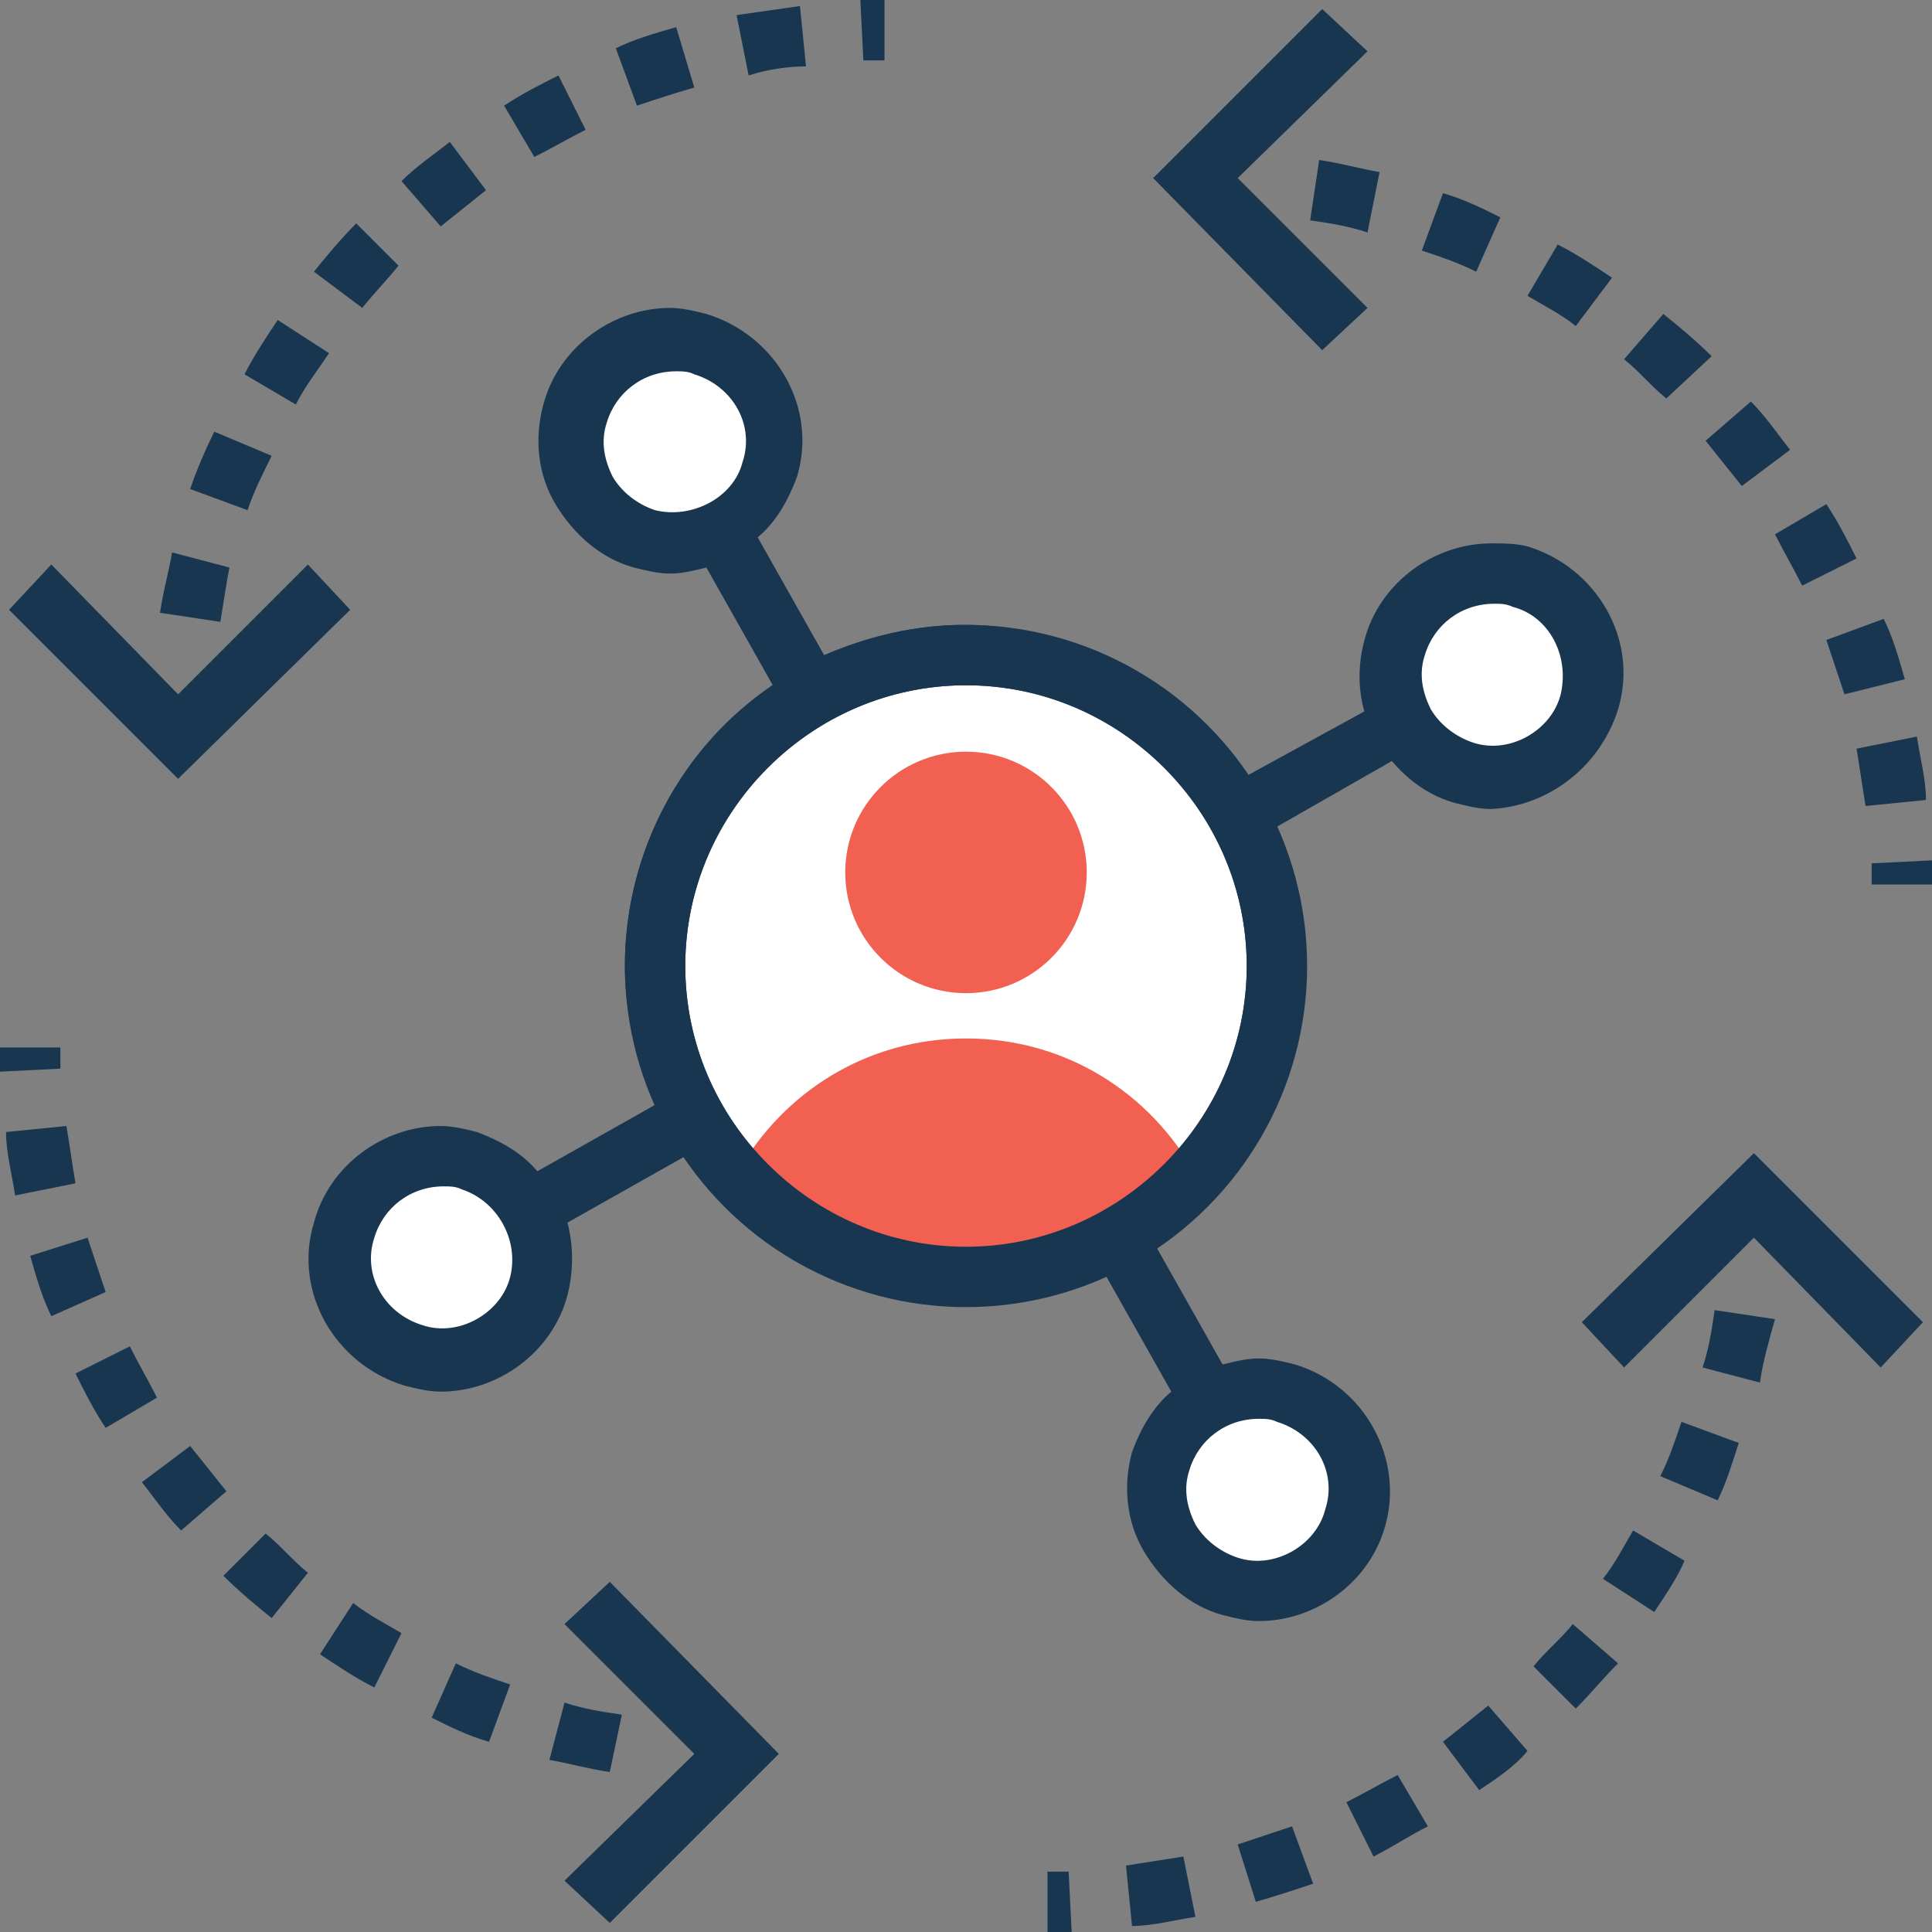 <svg xmlns="http://www.w3.org/2000/svg" viewBox="0 0 64 64" id="interaction"><rect x="0" y="0" width="64" height="64" fill="#808080" stroke="none"/><path fill="#193651" d="M45.9 24.3c0-.1-.1-.2-.1-.3-.2-.2-.3-.4-.3-.6l-4.2 2.3c.3.3.4.8.4 1.2.2.2.3.4.4.6l4.2-2.4c-.3-.1-.4-.4-.4-.8zM64 29.3h-2v-.7l2-.1v.8zm-2.2-2.6c-.1-.6-.2-1.3-.3-1.9l2-.4c.1.7.3 1.4.3 2.1l-2 .2zm-.7-3.7-.6-1.8 1.9-.7c.3.6.5 1.3.7 2l-2 .5zm-1.4-3.6c-.3-.6-.6-1.1-.9-1.7l1.7-1c.4.6.7 1.2 1 1.8l-1.8.9zm-2-3.3-1.2-1.5 1.5-1.3c.5.5.9 1.1 1.3 1.6l-1.6 1.2zm-2.5-2.9c-.5-.4-.9-.9-1.4-1.3l1.3-1.5c.5.4 1.1.9 1.6 1.4l-1.5 1.4zm-3-2.4c-.5-.4-1.1-.7-1.6-1l1-1.7c.6.3 1.2.7 1.8 1.1l-1.2 1.6zM48.9 9c-.6-.3-1.2-.5-1.8-.7l.7-1.9c.7.2 1.3.5 1.9.8L48.9 9zm-3.6-1.3c-.6-.2-1.2-.3-1.9-.4l.3-2c.7.1 1.4.3 2 .4l-.4 2zM20.2 58.7c-.7-.1-1.4-.3-2-.4l.5-1.9c.6.2 1.2.3 1.9.4l-.4 1.9zm-4-1c-.7-.2-1.3-.5-1.9-.8l.8-1.8c.6.3 1.2.5 1.8.7l-.7 1.9zm-3.8-1.8c-.6-.3-1.2-.7-1.8-1.1l1.1-1.7c.5.4 1.1.7 1.6 1l-.9 1.8zM9 53.6c-.5-.4-1.1-.9-1.6-1.4l1.4-1.4c.5.4.9.9 1.4 1.3L9 53.6zm-3-2.9c-.5-.5-.9-1.1-1.3-1.6l1.6-1.2 1.2 1.5L6 50.7zm-2.5-3.4c-.4-.6-.7-1.2-1-1.8l1.8-.9c.3.6.6 1.1.9 1.7l-1.7 1zm-1.8-3.7c-.3-.6-.5-1.3-.7-2l1.9-.6.6 1.8-1.8.8zm-1.2-4c-.1-.7-.3-1.4-.3-2.1l2-.2c.1.6.2 1.3.3 1.9l-2 .4zM0 35.5v-.8h2v.7l-2 .1zM7.3 20.6l-2-.3c.1-.7.3-1.4.4-2l1.9.5c-.1.5-.2 1.2-.3 1.8zm.9-3.7-1.9-.7c.2-.6.5-1.3.8-1.9l1.9.8c-.3.6-.6 1.2-.8 1.8zm1.6-3.5-1.7-1c.3-.6.7-1.2 1.1-1.8l1.7 1.1c-.4.6-.8 1.1-1.1 1.7zm2.2-3.2L10.4 9c.4-.5.9-1.1 1.4-1.6l1.4 1.4c-.4.5-.8.9-1.2 1.4zm2.6-2.7L13.3 6c.5-.5 1.1-.9 1.6-1.3l1.2 1.6-1.5 1.2zm3.1-2.3-1-1.7c.6-.4 1.2-.7 1.8-1l.9 1.8c-.6.3-1.1.6-1.7.9zm3.4-1.7-.7-1.9c.6-.3 1.3-.5 2-.7l.6 2c-.7.2-1.3.4-1.9.6zm3.7-1-.4-2 2.1-.3.2 2c-.6 0-1.3.1-1.9.3zm3.8-.5-.1-2h.8v2h-.7zM34.7 64v-2h.7l.1 2h-.8zm2.8-.2-.2-2c.6-.1 1.3-.2 1.9-.3l.4 2c-.7.1-1.4.3-2.1.3zm4.1-.8-.6-1.9 1.8-.6.7 1.9c-.6.2-1.2.4-1.9.6zm3.9-1.5-.9-1.8c.6-.3 1.1-.6 1.7-.9l1 1.7c-.6.3-1.2.7-1.8 1zm3.5-2.2-1.2-1.6 1.5-1.2 1.3 1.5c-.4.5-1 .9-1.6 1.3zm3.2-2.7-1.4-1.4c.4-.5.9-.9 1.3-1.4l1.5 1.3c-.5.5-.9 1-1.4 1.5zm2.6-3.2-1.7-1.1c.4-.5.7-1.1 1-1.6l1.7 1c-.2.5-.6 1.1-1 1.7zm2.1-3.7-1.9-.8c.3-.6.5-1.2.7-1.8l1.9.7c-.2.6-.4 1.3-.7 1.9zm1.4-3.9-1.9-.5c.2-.6.3-1.2.4-1.9l2 .3c-.2.7-.4 1.4-.5 2.1z"></path><circle cx="41.7" cy="49.4" r="3.4" fill="#FFF"></circle><circle cx="22.3" cy="14.6" r="3.4" fill="#FFF"></circle><circle cx="14.6" cy="41.7" r="3.4" fill="#FFF"></circle><circle cx="49.4" cy="22.3" r="3.4" fill="#FFF"></circle><circle cx="32" cy="32" r="10.3" fill="#FFF" stroke="#193651" stroke-miterlimit="10" stroke-width="2"></circle><circle cx="32" cy="28.9" r="4" fill="#F16051"></circle><path fill="#F16051" d="M32 42.3c3 0 5.7-1.3 7.6-3.4-1.5-2.7-4.3-4.5-7.6-4.5s-6.1 1.8-7.6 4.5c1.9 2.1 4.6 3.4 7.6 3.4z"></path><path fill="#193651" d="M45.3 10.2 41 5.9l4.3-4.2L43.8.3l-5.6 5.6 5.6 5.7zM18.7 53.8l4.3 4.3-4.3 4.2 1.5 1.4 5.6-5.6-5.6-5.7zM10.2 18.7 5.9 23l-4.2-4.3-1.4 1.5 5.6 5.6 5.7-5.6zM58.1 38.2l-5.7 5.6 1.4 1.5 4.3-4.3 4.2 4.3 1.4-1.5zM42.9 45.2c-.4-.1-.8-.2-1.2-.2-.4 0-.8.1-1.2.2l-2.2-3.9c3-2 4.9-5.5 4.9-9.3 0-6.2-5.1-11.3-11.3-11.3-1.6 0-3.2.4-4.6 1l-2.2-3.9c.6-.5 1-1.2 1.3-2 .7-2.3-.7-4.7-3-5.4-.4-.1-.8-.2-1.2-.2-1.9 0-3.7 1.3-4.2 3.2-.3 1.1-.2 2.3.4 3.3.6 1 1.5 1.8 2.6 2.1.4.1.8.2 1.2.2.4 0 .8-.1 1.2-.2l2.2 3.9c-3 2-4.9 5.5-4.9 9.3 0 1.6.4 3.2 1 4.6l-3.9 2.2c-.5-.6-1.2-1-2-1.3-.4-.1-.8-.2-1.2-.2-1.9 0-3.7 1.3-4.2 3.2-.7 2.3.7 4.7 3 5.4.4.1.8.2 1.2.2 1.9 0 3.7-1.3 4.2-3.2.2-.8.2-1.6 0-2.4l3.9-2.2c2 3 5.5 4.9 9.3 4.9 1.6 0 3.2-.4 4.6-1l2.2 3.9c-.6.5-1 1.2-1.3 2-.3 1.1-.2 2.3.4 3.3.6 1 1.5 1.8 2.6 2.1.4.1.8.2 1.2.2 1.9 0 3.7-1.3 4.2-3.2.6-2.2-.7-4.6-3-5.3zM21.7 16.9c-.6-.2-1.1-.6-1.4-1.1-.3-.6-.4-1.2-.2-1.8.3-1 1.2-1.7 2.3-1.7.2 0 .4 0 .6.1 1.3.4 2 1.7 1.6 2.9-.3 1.2-1.7 1.9-2.9 1.6zm-4.8 25.4c-.3 1.2-1.7 2-2.9 1.6-1.3-.4-2-1.7-1.6-2.9.3-1 1.2-1.7 2.3-1.7.2 0 .4 0 .6.1 1.2.4 1.9 1.7 1.6 2.9zM22.7 32c0-5.1 4.2-9.3 9.3-9.3 5.1 0 9.3 4.2 9.3 9.3 0 5.1-4.2 9.3-9.3 9.3-5.1 0-9.3-4.2-9.3-9.3zm21.2 18c-.3 1.2-1.7 2-2.9 1.6-.6-.2-1.1-.6-1.4-1.1-.3-.6-.4-1.2-.2-1.8.3-1 1.2-1.7 2.3-1.7.2 0 .4 0 .6.1 1.3.4 2 1.7 1.6 2.9zM53.6 23.5c.7-2.3-.7-4.7-3-5.4-.4-.1-.8-.1-1.2-.1-1.9 0-3.7 1.3-4.2 3.2-.3 1.1-.2 2.3.4 3.3.6 1 1.5 1.8 2.6 2.1.4.1.8.2 1.2.2 1.9-.1 3.6-1.4 4.2-3.3zm-1.9-.5c-.3 1.2-1.7 2-2.9 1.6-.6-.2-1.1-.6-1.4-1.1-.3-.6-.4-1.2-.2-1.8.3-1 1.2-1.7 2.3-1.7.2 0 .4 0 .6.1 1.2.3 1.9 1.6 1.6 2.9z"></path></svg>